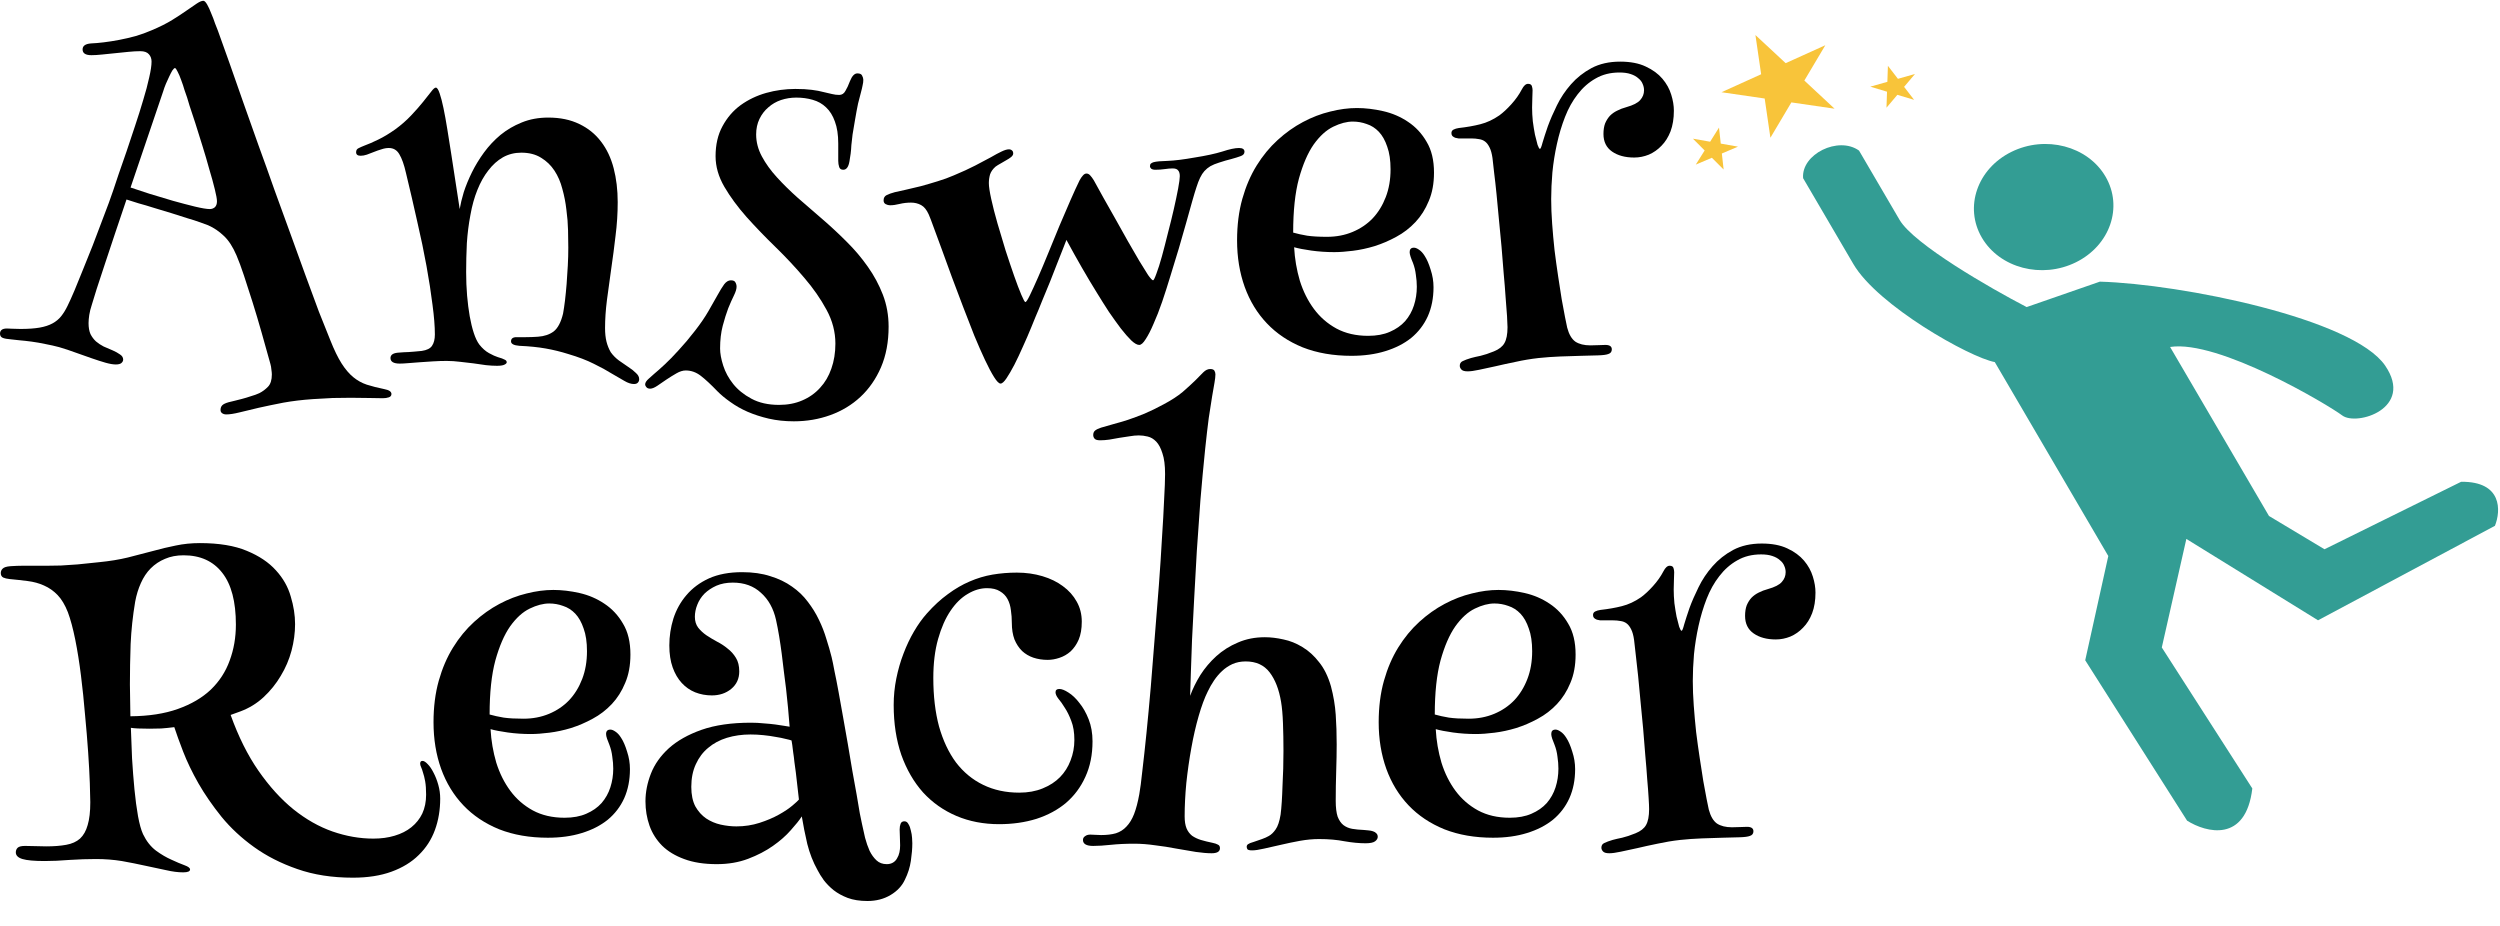 <svg width="135" height="50" viewBox="0 0 135 50" fill="none" xmlns="http://www.w3.org/2000/svg">
<path d="M10.981 0.043C11.041 0.043 11.11 0.111 11.188 0.247C11.265 0.382 11.338 0.542 11.407 0.726C11.484 0.902 11.553 1.082 11.613 1.266C11.681 1.442 11.733 1.573 11.768 1.661C11.957 2.181 12.167 2.768 12.399 3.424C12.631 4.079 12.876 4.779 13.134 5.522C13.4 6.265 13.675 7.041 13.959 7.848C14.251 8.647 14.539 9.45 14.822 10.258C15.114 11.057 15.402 11.848 15.686 12.632C15.969 13.415 16.24 14.162 16.498 14.874C16.755 15.577 16.996 16.229 17.219 16.828C17.451 17.419 17.658 17.935 17.838 18.375C18.044 18.894 18.246 19.31 18.444 19.622C18.642 19.933 18.852 20.181 19.075 20.365C19.299 20.549 19.544 20.685 19.81 20.773C20.085 20.86 20.399 20.94 20.751 21.012C21.009 21.06 21.138 21.148 21.138 21.276C21.138 21.364 21.09 21.424 20.996 21.456C20.901 21.488 20.794 21.504 20.674 21.504C20.485 21.504 20.244 21.5 19.952 21.492C19.66 21.484 19.325 21.48 18.947 21.48C18.646 21.48 18.319 21.484 17.967 21.492C17.623 21.508 17.267 21.528 16.897 21.552C16.322 21.592 15.789 21.656 15.299 21.744C14.809 21.84 14.367 21.931 13.971 22.02C13.576 22.115 13.228 22.199 12.927 22.271C12.635 22.343 12.399 22.379 12.219 22.379C12.124 22.379 12.047 22.355 11.987 22.307C11.935 22.267 11.909 22.211 11.909 22.139C11.909 22.035 11.939 21.951 11.999 21.888C12.06 21.824 12.176 21.768 12.347 21.72C12.416 21.704 12.515 21.68 12.644 21.648C12.773 21.616 12.915 21.58 13.069 21.54C13.224 21.5 13.383 21.452 13.546 21.396C13.718 21.348 13.873 21.292 14.01 21.228C14.182 21.14 14.337 21.024 14.474 20.881C14.612 20.737 14.68 20.517 14.68 20.221C14.68 20.157 14.672 20.069 14.655 19.957C14.646 19.845 14.629 19.745 14.603 19.657C14.448 19.098 14.289 18.53 14.126 17.955C13.963 17.38 13.8 16.832 13.636 16.312C13.473 15.793 13.318 15.313 13.172 14.874C13.026 14.434 12.893 14.074 12.773 13.795C12.575 13.331 12.347 12.979 12.09 12.74C11.832 12.492 11.548 12.3 11.239 12.164C11.153 12.132 11.011 12.08 10.814 12.008C10.616 11.936 10.38 11.86 10.105 11.78C9.838 11.693 9.551 11.601 9.241 11.505C8.932 11.409 8.627 11.317 8.326 11.229C8.025 11.133 7.742 11.049 7.475 10.977C7.218 10.897 7.003 10.829 6.831 10.773C6.625 11.389 6.419 12 6.212 12.608C6.015 13.207 5.83 13.763 5.658 14.274C5.495 14.778 5.349 15.221 5.22 15.605C5.1 15.989 5.014 16.268 4.962 16.444C4.893 16.652 4.846 16.84 4.82 17.008C4.795 17.176 4.782 17.324 4.782 17.451C4.782 17.683 4.816 17.879 4.885 18.039C4.962 18.191 5.061 18.323 5.181 18.435C5.302 18.538 5.439 18.63 5.594 18.71C5.757 18.782 5.925 18.854 6.096 18.926C6.242 18.99 6.371 19.062 6.483 19.142C6.595 19.214 6.651 19.306 6.651 19.418C6.651 19.49 6.616 19.554 6.548 19.61C6.487 19.657 6.389 19.681 6.251 19.681C6.105 19.681 5.92 19.649 5.697 19.586C5.473 19.522 5.224 19.442 4.949 19.346C4.683 19.25 4.399 19.15 4.099 19.046C3.798 18.934 3.497 18.834 3.196 18.746C2.956 18.682 2.707 18.626 2.449 18.578C2.191 18.523 1.942 18.479 1.701 18.447C1.461 18.415 1.242 18.391 1.044 18.375C0.855 18.351 0.709 18.335 0.606 18.327C0.391 18.311 0.236 18.283 0.142 18.243C0.047 18.203 0 18.127 0 18.015C0 17.935 0.026 17.871 0.077 17.823C0.137 17.767 0.236 17.739 0.374 17.739C0.425 17.739 0.516 17.743 0.644 17.751C0.782 17.759 0.937 17.763 1.108 17.763C1.521 17.763 1.865 17.739 2.14 17.691C2.414 17.643 2.647 17.567 2.836 17.463C3.025 17.36 3.179 17.232 3.3 17.08C3.428 16.92 3.544 16.732 3.648 16.516C3.751 16.308 3.875 16.033 4.021 15.689C4.167 15.337 4.322 14.958 4.485 14.55C4.657 14.134 4.829 13.707 5.001 13.267C5.173 12.819 5.332 12.4 5.478 12.008C5.632 11.609 5.766 11.257 5.877 10.953C5.989 10.641 6.071 10.41 6.122 10.258C6.191 10.05 6.285 9.766 6.406 9.407C6.535 9.039 6.676 8.631 6.831 8.184C6.986 7.736 7.14 7.272 7.295 6.793C7.458 6.305 7.604 5.842 7.733 5.402C7.871 4.954 7.978 4.551 8.055 4.191C8.141 3.823 8.184 3.536 8.184 3.328C8.184 3.168 8.137 3.036 8.043 2.932C7.948 2.82 7.793 2.764 7.579 2.764C7.39 2.764 7.175 2.776 6.934 2.8C6.702 2.824 6.466 2.848 6.225 2.872C5.985 2.896 5.748 2.92 5.516 2.944C5.293 2.968 5.1 2.98 4.936 2.98C4.618 2.98 4.46 2.876 4.46 2.668C4.46 2.477 4.61 2.369 4.911 2.345C5.117 2.337 5.349 2.317 5.607 2.285C5.873 2.253 6.152 2.209 6.444 2.153C6.737 2.097 7.029 2.029 7.321 1.949C7.622 1.861 7.909 1.757 8.184 1.637C8.623 1.453 8.996 1.266 9.306 1.074C9.615 0.882 9.877 0.71 10.092 0.558C10.315 0.406 10.496 0.283 10.633 0.187C10.779 0.091 10.895 0.043 10.981 0.043ZM7.05 10.126C7.317 10.214 7.656 10.326 8.068 10.462C8.489 10.589 8.915 10.717 9.344 10.845C9.774 10.965 10.169 11.069 10.53 11.157C10.9 11.245 11.166 11.289 11.329 11.289C11.432 11.289 11.523 11.257 11.6 11.193C11.677 11.121 11.716 11.013 11.716 10.869C11.716 10.749 11.677 10.534 11.6 10.222C11.523 9.902 11.424 9.542 11.303 9.143C11.192 8.735 11.067 8.311 10.93 7.872C10.792 7.424 10.663 7.013 10.543 6.637C10.423 6.261 10.32 5.95 10.234 5.702C10.156 5.446 10.113 5.302 10.105 5.27C10.07 5.174 10.023 5.038 9.963 4.862C9.911 4.679 9.851 4.499 9.783 4.323C9.722 4.147 9.658 3.995 9.589 3.867C9.529 3.739 9.482 3.676 9.447 3.676C9.413 3.676 9.366 3.72 9.306 3.807C9.254 3.895 9.198 4.003 9.138 4.131C9.078 4.251 9.018 4.383 8.958 4.527C8.898 4.671 8.85 4.803 8.816 4.922L7.05 10.126Z" fill="black"/>
<path d="M23.535 4.731C23.604 4.731 23.672 4.835 23.741 5.042C23.81 5.242 23.879 5.506 23.947 5.834C24.016 6.161 24.085 6.541 24.154 6.973C24.222 7.396 24.291 7.828 24.36 8.268L24.824 11.289C24.867 11.025 24.94 10.721 25.043 10.378C25.155 10.034 25.301 9.678 25.481 9.311C25.662 8.943 25.881 8.583 26.138 8.232C26.396 7.88 26.693 7.564 27.028 7.284C27.372 7.005 27.754 6.781 28.175 6.613C28.605 6.437 29.081 6.349 29.605 6.349C30.25 6.349 30.808 6.465 31.281 6.697C31.754 6.921 32.145 7.236 32.454 7.644C32.763 8.044 32.991 8.523 33.137 9.083C33.283 9.642 33.356 10.254 33.356 10.917C33.356 11.517 33.318 12.12 33.24 12.728C33.171 13.327 33.094 13.919 33.008 14.502C32.931 15.085 32.853 15.649 32.776 16.193C32.707 16.736 32.673 17.244 32.673 17.715C32.673 17.995 32.699 18.239 32.75 18.447C32.802 18.654 32.879 18.846 32.982 19.022C33.103 19.19 33.249 19.338 33.421 19.466C33.601 19.586 33.769 19.701 33.923 19.813C34.087 19.917 34.224 20.025 34.336 20.137C34.456 20.241 34.516 20.353 34.516 20.473C34.516 20.545 34.495 20.605 34.452 20.653C34.409 20.709 34.336 20.737 34.233 20.737C34.078 20.737 33.906 20.681 33.717 20.569C33.537 20.465 33.309 20.333 33.034 20.173C32.768 20.005 32.445 19.829 32.067 19.645C31.689 19.454 31.23 19.278 30.688 19.118C30.284 18.99 29.876 18.89 29.464 18.818C29.06 18.746 28.587 18.698 28.046 18.674C27.745 18.65 27.595 18.57 27.595 18.435C27.595 18.283 27.694 18.207 27.891 18.207C28.012 18.207 28.179 18.207 28.394 18.207C28.609 18.207 28.828 18.199 29.051 18.183C29.395 18.159 29.679 18.063 29.902 17.895C30.125 17.719 30.293 17.399 30.405 16.936C30.439 16.752 30.473 16.52 30.508 16.241C30.542 15.953 30.572 15.649 30.598 15.329C30.624 15.002 30.645 14.67 30.662 14.334C30.68 13.998 30.688 13.679 30.688 13.375C30.688 13.103 30.684 12.792 30.675 12.44C30.667 12.08 30.637 11.709 30.585 11.325C30.542 10.941 30.469 10.566 30.366 10.198C30.271 9.83 30.13 9.502 29.941 9.215C29.752 8.927 29.511 8.695 29.219 8.519C28.927 8.335 28.57 8.244 28.149 8.244C27.788 8.244 27.457 8.327 27.157 8.495C26.864 8.663 26.602 8.899 26.37 9.203C26.138 9.498 25.941 9.85 25.778 10.258C25.614 10.665 25.49 11.113 25.404 11.601C25.309 12.096 25.245 12.608 25.21 13.135C25.185 13.655 25.172 14.174 25.172 14.694C25.172 15.133 25.189 15.557 25.223 15.965C25.258 16.364 25.305 16.736 25.365 17.08C25.425 17.416 25.498 17.715 25.584 17.979C25.67 18.243 25.769 18.451 25.881 18.602C26.044 18.81 26.22 18.966 26.409 19.07C26.598 19.174 26.757 19.246 26.886 19.286C27.058 19.334 27.178 19.378 27.247 19.418C27.324 19.45 27.363 19.498 27.363 19.562C27.363 19.61 27.32 19.654 27.234 19.694C27.157 19.733 27.023 19.753 26.834 19.753C26.654 19.753 26.456 19.741 26.242 19.718C26.027 19.686 25.803 19.654 25.571 19.622C25.339 19.59 25.099 19.562 24.85 19.538C24.6 19.506 24.355 19.49 24.115 19.49C23.874 19.49 23.629 19.498 23.38 19.514C23.131 19.53 22.89 19.546 22.659 19.562C22.435 19.578 22.229 19.594 22.04 19.61C21.851 19.626 21.7 19.634 21.589 19.634C21.254 19.634 21.086 19.534 21.086 19.334C21.086 19.262 21.112 19.202 21.163 19.154C21.224 19.098 21.327 19.062 21.473 19.046C21.593 19.038 21.7 19.03 21.795 19.022C21.889 19.014 21.984 19.01 22.078 19.01C22.182 19.002 22.285 18.994 22.388 18.986C22.5 18.978 22.628 18.966 22.774 18.95C23.049 18.91 23.234 18.818 23.329 18.674C23.432 18.523 23.483 18.319 23.483 18.063C23.483 17.623 23.44 17.088 23.355 16.456C23.277 15.825 23.17 15.13 23.032 14.37C22.895 13.611 22.727 12.807 22.53 11.96C22.34 11.105 22.139 10.234 21.924 9.347C21.821 8.891 21.7 8.551 21.563 8.327C21.434 8.104 21.245 7.992 20.996 7.992C20.867 7.992 20.734 8.016 20.596 8.064C20.459 8.104 20.321 8.152 20.184 8.208C20.055 8.256 19.93 8.303 19.81 8.351C19.69 8.391 19.578 8.411 19.475 8.411C19.312 8.411 19.23 8.347 19.23 8.22C19.23 8.116 19.273 8.044 19.359 8.004C19.453 7.956 19.552 7.912 19.655 7.872C19.896 7.784 20.154 7.672 20.429 7.536C20.712 7.4 21.017 7.216 21.344 6.985C21.662 6.753 21.945 6.505 22.195 6.241C22.444 5.978 22.659 5.734 22.839 5.51C23.019 5.286 23.165 5.102 23.277 4.958C23.389 4.807 23.475 4.731 23.535 4.731Z" fill="black"/>
<path d="M42.945 4.803C43.298 4.803 43.594 4.819 43.835 4.851C44.084 4.882 44.294 4.922 44.466 4.97C44.647 5.01 44.801 5.046 44.93 5.078C45.059 5.11 45.188 5.126 45.317 5.126C45.463 5.126 45.575 5.054 45.652 4.91C45.738 4.767 45.82 4.591 45.897 4.383C46.009 4.103 46.142 3.963 46.297 3.963C46.434 3.963 46.52 4.003 46.554 4.083C46.597 4.163 46.619 4.239 46.619 4.311C46.619 4.407 46.606 4.507 46.58 4.611C46.563 4.707 46.533 4.835 46.49 4.994C46.447 5.154 46.395 5.354 46.335 5.594C46.284 5.834 46.228 6.133 46.168 6.493C46.116 6.789 46.073 7.045 46.039 7.26C46.013 7.476 45.992 7.668 45.974 7.836C45.966 8.004 45.953 8.156 45.936 8.291C45.918 8.427 45.897 8.567 45.871 8.711C45.82 9.015 45.708 9.167 45.536 9.167C45.424 9.167 45.351 9.119 45.317 9.023C45.283 8.919 45.265 8.807 45.265 8.687V7.752C45.265 7.28 45.205 6.885 45.085 6.565C44.973 6.245 44.814 5.99 44.608 5.798C44.41 5.606 44.17 5.47 43.886 5.39C43.611 5.31 43.315 5.27 42.997 5.27C42.713 5.27 42.438 5.314 42.172 5.402C41.914 5.49 41.687 5.622 41.489 5.798C41.291 5.966 41.132 6.173 41.012 6.421C40.892 6.669 40.832 6.949 40.832 7.26C40.832 7.668 40.935 8.064 41.141 8.447C41.347 8.831 41.618 9.207 41.953 9.574C42.288 9.942 42.666 10.314 43.087 10.689C43.517 11.057 43.955 11.437 44.402 11.828C44.857 12.22 45.295 12.628 45.717 13.051C46.146 13.475 46.529 13.927 46.864 14.406C47.199 14.878 47.469 15.381 47.676 15.917C47.882 16.452 47.985 17.028 47.985 17.643C47.985 18.467 47.847 19.198 47.572 19.837C47.297 20.469 46.928 21 46.464 21.432C46 21.864 45.459 22.191 44.84 22.415C44.221 22.639 43.564 22.751 42.868 22.751C42.387 22.751 41.936 22.703 41.515 22.607C41.102 22.511 40.72 22.387 40.368 22.235C40.024 22.083 39.715 21.908 39.44 21.708C39.165 21.516 38.933 21.324 38.744 21.132C38.391 20.765 38.091 20.485 37.841 20.293C37.592 20.101 37.322 20.005 37.029 20.005C36.875 20.005 36.707 20.057 36.527 20.161C36.346 20.265 36.166 20.377 35.986 20.497C35.814 20.617 35.65 20.729 35.496 20.832C35.341 20.936 35.212 20.988 35.109 20.988C35.014 20.988 34.946 20.96 34.903 20.904C34.86 20.857 34.838 20.808 34.838 20.761C34.838 20.665 34.903 20.561 35.032 20.449C35.083 20.401 35.182 20.313 35.328 20.185C35.483 20.057 35.672 19.889 35.895 19.681C36.119 19.474 36.368 19.218 36.643 18.914C36.926 18.61 37.223 18.259 37.532 17.859C37.824 17.483 38.065 17.132 38.254 16.804C38.443 16.468 38.606 16.181 38.744 15.941C38.881 15.693 39.001 15.497 39.105 15.353C39.216 15.209 39.337 15.137 39.465 15.137C39.594 15.137 39.676 15.174 39.71 15.245C39.753 15.317 39.775 15.397 39.775 15.485C39.775 15.605 39.727 15.761 39.633 15.953C39.538 16.145 39.435 16.376 39.324 16.648C39.221 16.92 39.122 17.236 39.027 17.595C38.933 17.955 38.885 18.363 38.885 18.818C38.885 19.082 38.941 19.39 39.053 19.741C39.165 20.093 39.345 20.425 39.594 20.737C39.843 21.048 40.17 21.312 40.574 21.528C40.986 21.752 41.485 21.864 42.069 21.864C42.533 21.864 42.95 21.784 43.319 21.624C43.697 21.464 44.02 21.236 44.286 20.94C44.552 20.653 44.754 20.309 44.892 19.909C45.038 19.502 45.111 19.05 45.111 18.555C45.111 17.923 44.952 17.316 44.634 16.732C44.316 16.141 43.916 15.565 43.435 15.006C42.954 14.438 42.434 13.883 41.876 13.339C41.317 12.796 40.797 12.256 40.316 11.72C39.835 11.177 39.435 10.633 39.117 10.09C38.8 9.546 38.641 8.995 38.641 8.435C38.641 7.812 38.765 7.272 39.014 6.817C39.264 6.353 39.59 5.974 39.994 5.678C40.406 5.382 40.866 5.162 41.373 5.018C41.889 4.874 42.413 4.803 42.945 4.803Z" fill="black"/>
<path d="M54.713 8.291C54.713 8.355 54.674 8.419 54.597 8.483C54.528 8.539 54.442 8.595 54.339 8.651C54.245 8.707 54.142 8.767 54.03 8.831C53.927 8.887 53.836 8.943 53.759 8.999C53.613 9.127 53.514 9.267 53.463 9.419C53.42 9.57 53.398 9.726 53.398 9.886C53.398 10.07 53.441 10.358 53.527 10.749C53.613 11.141 53.725 11.577 53.862 12.056C54 12.528 54.146 13.015 54.3 13.519C54.464 14.023 54.618 14.482 54.764 14.898C54.91 15.313 55.039 15.653 55.151 15.917C55.263 16.181 55.336 16.312 55.37 16.312C55.413 16.312 55.495 16.189 55.615 15.941C55.735 15.693 55.881 15.373 56.053 14.982C56.225 14.59 56.41 14.15 56.608 13.663C56.814 13.167 57.016 12.676 57.213 12.188C57.419 11.7 57.617 11.241 57.806 10.809C57.995 10.378 58.158 10.022 58.296 9.742C58.356 9.63 58.416 9.542 58.476 9.478C58.536 9.407 58.601 9.371 58.67 9.371C58.747 9.371 58.816 9.407 58.876 9.478C58.936 9.542 59.001 9.63 59.069 9.742C59.215 9.998 59.387 10.31 59.585 10.677C59.791 11.037 60.006 11.417 60.229 11.816C60.453 12.216 60.676 12.616 60.9 13.015C61.123 13.407 61.329 13.763 61.518 14.082C61.707 14.394 61.866 14.65 61.995 14.85C62.133 15.042 62.223 15.137 62.266 15.137C62.3 15.137 62.36 15.018 62.446 14.778C62.541 14.53 62.639 14.218 62.743 13.843C62.846 13.467 62.953 13.051 63.065 12.596C63.185 12.14 63.292 11.704 63.387 11.289C63.481 10.873 63.559 10.506 63.619 10.186C63.679 9.858 63.709 9.634 63.709 9.514C63.709 9.371 63.679 9.267 63.619 9.203C63.568 9.131 63.469 9.095 63.323 9.095C63.202 9.095 63.06 9.107 62.897 9.131C62.734 9.155 62.566 9.167 62.395 9.167C62.291 9.167 62.214 9.147 62.163 9.107C62.12 9.067 62.098 9.023 62.098 8.975C62.098 8.911 62.115 8.863 62.15 8.831C62.193 8.799 62.24 8.775 62.291 8.759C62.438 8.719 62.695 8.695 63.065 8.687C63.443 8.671 63.924 8.611 64.508 8.507C65.118 8.411 65.617 8.303 66.003 8.184C66.39 8.056 66.691 7.992 66.906 7.992C67.103 7.992 67.202 8.06 67.202 8.196C67.202 8.307 67.129 8.387 66.983 8.435C66.854 8.483 66.686 8.535 66.48 8.591C66.283 8.639 66.064 8.703 65.823 8.783C65.642 8.839 65.488 8.903 65.359 8.975C65.239 9.047 65.131 9.135 65.037 9.239C64.951 9.335 64.874 9.454 64.805 9.598C64.736 9.742 64.672 9.91 64.611 10.102C64.551 10.278 64.474 10.534 64.379 10.869C64.285 11.205 64.177 11.589 64.057 12.02C63.937 12.452 63.804 12.915 63.658 13.411C63.512 13.899 63.361 14.39 63.207 14.886C63.06 15.373 62.91 15.845 62.755 16.3C62.601 16.748 62.446 17.144 62.291 17.487C62.145 17.831 62.004 18.107 61.866 18.315C61.737 18.523 61.621 18.626 61.518 18.626C61.406 18.626 61.265 18.547 61.093 18.387C60.921 18.219 60.732 18.003 60.526 17.739C60.328 17.475 60.113 17.176 59.881 16.84C59.658 16.496 59.439 16.149 59.224 15.797C58.708 14.966 58.163 14.018 57.587 12.955C57.57 13.011 57.514 13.155 57.419 13.387C57.334 13.611 57.226 13.883 57.097 14.202C56.977 14.514 56.844 14.854 56.698 15.221C56.552 15.581 56.41 15.925 56.272 16.253C56.144 16.58 56.023 16.872 55.911 17.128C55.808 17.384 55.735 17.563 55.692 17.667C55.555 18.003 55.405 18.351 55.241 18.71C55.087 19.062 54.932 19.39 54.777 19.694C54.623 19.989 54.481 20.233 54.352 20.425C54.223 20.617 54.116 20.713 54.03 20.713C53.944 20.713 53.828 20.597 53.682 20.365C53.536 20.133 53.372 19.825 53.192 19.442C53.011 19.058 52.818 18.618 52.612 18.123C52.414 17.619 52.212 17.1 52.006 16.564C51.8 16.021 51.598 15.485 51.4 14.958C51.203 14.422 51.022 13.927 50.859 13.471C50.696 13.015 50.55 12.62 50.421 12.284C50.301 11.948 50.21 11.713 50.15 11.577C50.038 11.329 49.901 11.161 49.738 11.073C49.575 10.985 49.394 10.941 49.197 10.941C48.982 10.941 48.775 10.965 48.578 11.013C48.389 11.061 48.217 11.085 48.062 11.085C47.985 11.085 47.908 11.065 47.83 11.025C47.753 10.985 47.714 10.917 47.714 10.821C47.714 10.685 47.77 10.589 47.882 10.534C47.993 10.478 48.14 10.426 48.32 10.378C48.475 10.346 48.672 10.302 48.913 10.246C49.162 10.19 49.433 10.126 49.725 10.054C50.017 9.974 50.318 9.886 50.627 9.79C50.945 9.694 51.242 9.586 51.516 9.466C51.955 9.283 52.337 9.107 52.663 8.939C52.99 8.771 53.269 8.623 53.501 8.495C53.733 8.359 53.927 8.256 54.081 8.184C54.245 8.104 54.378 8.064 54.481 8.064C54.55 8.064 54.605 8.084 54.648 8.124C54.691 8.156 54.713 8.212 54.713 8.291Z" fill="black"/>
<path d="M76.933 13.819C77.053 14.002 77.161 14.25 77.255 14.562C77.358 14.874 77.41 15.189 77.41 15.509C77.41 16.093 77.307 16.616 77.101 17.08C76.894 17.535 76.598 17.923 76.211 18.243C75.825 18.555 75.356 18.794 74.806 18.962C74.265 19.13 73.655 19.214 72.976 19.214C71.997 19.214 71.12 19.062 70.347 18.758C69.582 18.447 68.938 18.015 68.414 17.463C67.889 16.912 67.49 16.256 67.215 15.497C66.94 14.73 66.802 13.891 66.802 12.979C66.802 12.156 66.897 11.409 67.086 10.737C67.275 10.066 67.533 9.466 67.859 8.939C68.186 8.411 68.564 7.952 68.994 7.56C69.423 7.168 69.879 6.845 70.36 6.589C70.841 6.333 71.331 6.145 71.829 6.025C72.328 5.898 72.809 5.834 73.273 5.834C73.728 5.834 74.201 5.89 74.691 6.002C75.18 6.113 75.627 6.305 76.031 6.577C76.443 6.849 76.778 7.208 77.036 7.656C77.303 8.096 77.436 8.651 77.436 9.323C77.436 9.906 77.341 10.418 77.152 10.857C76.972 11.297 76.731 11.677 76.43 11.996C76.13 12.316 75.786 12.58 75.399 12.788C75.021 12.995 74.63 13.163 74.227 13.291C73.831 13.411 73.44 13.495 73.054 13.543C72.675 13.591 72.34 13.615 72.048 13.615C71.627 13.615 71.215 13.587 70.811 13.531C70.416 13.475 70.106 13.415 69.883 13.351C69.917 13.975 70.02 14.578 70.192 15.162C70.373 15.737 70.626 16.244 70.953 16.684C71.279 17.124 71.683 17.475 72.164 17.739C72.654 18.003 73.225 18.135 73.879 18.135C74.334 18.135 74.725 18.063 75.051 17.919C75.386 17.775 75.661 17.583 75.876 17.344C76.091 17.096 76.25 16.812 76.353 16.492C76.456 16.173 76.508 15.837 76.508 15.485C76.508 15.277 76.491 15.062 76.456 14.838C76.43 14.614 76.379 14.402 76.302 14.202C76.25 14.082 76.207 13.97 76.173 13.867C76.138 13.763 76.121 13.679 76.121 13.615C76.121 13.455 76.198 13.375 76.353 13.375C76.43 13.375 76.521 13.411 76.624 13.483C76.736 13.555 76.839 13.667 76.933 13.819ZM69.831 12.56C70.055 12.624 70.308 12.68 70.592 12.728C70.875 12.768 71.232 12.788 71.662 12.788C72.16 12.788 72.62 12.7 73.041 12.524C73.462 12.348 73.823 12.104 74.123 11.792C74.424 11.473 74.66 11.089 74.832 10.641C75.004 10.194 75.09 9.694 75.09 9.143C75.09 8.655 75.03 8.248 74.91 7.92C74.798 7.584 74.647 7.316 74.459 7.117C74.269 6.917 74.05 6.777 73.801 6.697C73.561 6.609 73.311 6.565 73.054 6.565C72.727 6.565 72.375 6.657 71.997 6.841C71.619 7.025 71.266 7.344 70.94 7.8C70.622 8.256 70.356 8.871 70.141 9.646C69.934 10.414 69.831 11.385 69.831 12.56Z" fill="black"/>
<path d="M82.759 4.874C82.759 4.97 82.754 5.106 82.746 5.282C82.737 5.45 82.733 5.626 82.733 5.81C82.733 6.041 82.746 6.289 82.772 6.553C82.806 6.809 82.845 7.049 82.888 7.272C82.939 7.488 82.987 7.672 83.029 7.824C83.081 7.968 83.124 8.04 83.158 8.04C83.193 8.04 83.24 7.924 83.3 7.692C83.369 7.46 83.463 7.168 83.584 6.817C83.713 6.465 83.876 6.089 84.073 5.69C84.271 5.282 84.525 4.902 84.834 4.551C85.143 4.199 85.513 3.907 85.942 3.676C86.381 3.444 86.896 3.328 87.489 3.328C88.039 3.328 88.499 3.416 88.868 3.592C89.246 3.767 89.547 3.987 89.77 4.251C89.994 4.515 90.153 4.803 90.247 5.114C90.342 5.418 90.389 5.706 90.389 5.978C90.389 6.401 90.329 6.773 90.209 7.093C90.088 7.404 89.925 7.664 89.719 7.872C89.521 8.08 89.293 8.24 89.036 8.351C88.778 8.455 88.516 8.507 88.249 8.507C87.76 8.507 87.36 8.399 87.051 8.184C86.742 7.968 86.587 7.652 86.587 7.236C86.587 7.013 86.617 6.821 86.677 6.661C86.746 6.501 86.832 6.365 86.935 6.253C87.046 6.141 87.175 6.049 87.322 5.978C87.476 5.898 87.644 5.834 87.824 5.786C88.194 5.682 88.443 5.554 88.572 5.402C88.709 5.25 88.778 5.074 88.778 4.874C88.778 4.755 88.752 4.639 88.701 4.527C88.658 4.415 88.58 4.315 88.469 4.227C88.365 4.131 88.228 4.055 88.056 3.999C87.893 3.943 87.691 3.915 87.45 3.915C86.961 3.915 86.531 4.023 86.162 4.239C85.792 4.447 85.47 4.731 85.195 5.09C84.92 5.442 84.692 5.85 84.512 6.313C84.331 6.777 84.185 7.264 84.073 7.776C83.962 8.28 83.88 8.791 83.829 9.311C83.786 9.822 83.764 10.302 83.764 10.749C83.764 11.157 83.781 11.601 83.816 12.08C83.85 12.552 83.893 13.027 83.945 13.507C84.005 13.986 84.069 14.454 84.138 14.91C84.207 15.365 84.271 15.781 84.331 16.157C84.4 16.532 84.46 16.856 84.512 17.128C84.563 17.399 84.602 17.587 84.628 17.691C84.722 18.051 84.868 18.303 85.066 18.447C85.272 18.582 85.543 18.65 85.878 18.65C86.024 18.65 86.174 18.646 86.329 18.638C86.492 18.63 86.613 18.626 86.69 18.626C86.922 18.626 87.038 18.706 87.038 18.866C87.038 18.994 86.974 19.078 86.845 19.118C86.742 19.158 86.557 19.182 86.29 19.19C86.033 19.198 85.728 19.206 85.375 19.214C85.032 19.222 84.658 19.234 84.254 19.25C83.85 19.266 83.459 19.294 83.081 19.334C82.66 19.382 82.252 19.45 81.857 19.538C81.461 19.618 81.096 19.698 80.761 19.777C80.426 19.849 80.129 19.913 79.872 19.969C79.614 20.025 79.408 20.053 79.253 20.053C79.09 20.053 78.978 20.021 78.918 19.957C78.858 19.893 78.828 19.825 78.828 19.753C78.828 19.634 78.879 19.55 78.982 19.502C79.094 19.446 79.245 19.39 79.433 19.334C79.58 19.294 79.751 19.254 79.949 19.214C80.155 19.166 80.396 19.086 80.671 18.974C80.946 18.862 81.135 18.714 81.238 18.53C81.35 18.339 81.406 18.051 81.406 17.667C81.406 17.547 81.397 17.348 81.38 17.068C81.362 16.78 81.337 16.44 81.302 16.049C81.277 15.657 81.242 15.229 81.199 14.766C81.165 14.294 81.126 13.815 81.083 13.327C81.04 12.832 80.993 12.34 80.942 11.852C80.899 11.365 80.856 10.909 80.813 10.486C80.77 10.054 80.727 9.67 80.684 9.335C80.649 8.999 80.619 8.731 80.594 8.531C80.559 8.291 80.508 8.104 80.439 7.968C80.37 7.824 80.288 7.716 80.194 7.644C80.099 7.572 79.988 7.528 79.859 7.512C79.739 7.488 79.605 7.476 79.459 7.476H78.931C78.888 7.476 78.832 7.476 78.763 7.476C78.703 7.468 78.643 7.456 78.583 7.44C78.523 7.416 78.471 7.384 78.428 7.344C78.394 7.304 78.377 7.252 78.377 7.188C78.377 7.101 78.415 7.037 78.493 6.997C78.57 6.957 78.665 6.929 78.776 6.913C79.206 6.865 79.593 6.797 79.936 6.709C80.288 6.621 80.632 6.461 80.967 6.229C81.174 6.077 81.388 5.878 81.612 5.63C81.844 5.374 82.033 5.106 82.179 4.827C82.282 4.627 82.394 4.527 82.514 4.527C82.626 4.527 82.694 4.567 82.72 4.647C82.746 4.727 82.759 4.803 82.759 4.874Z" fill="black"/>
<path d="M10.792 29.327C11.823 29.327 12.669 29.467 13.331 29.746C13.992 30.018 14.516 30.37 14.903 30.802C15.29 31.225 15.556 31.697 15.702 32.216C15.857 32.728 15.934 33.223 15.934 33.703C15.934 34.175 15.87 34.654 15.741 35.142C15.612 35.621 15.419 36.073 15.161 36.496C14.912 36.92 14.602 37.304 14.233 37.648C13.872 37.983 13.455 38.239 12.983 38.415L12.454 38.607C12.875 39.782 13.378 40.789 13.962 41.628C14.546 42.467 15.174 43.159 15.844 43.702C16.523 44.246 17.227 44.645 17.958 44.901C18.697 45.157 19.431 45.285 20.162 45.285C20.583 45.285 20.965 45.233 21.309 45.129C21.661 45.025 21.962 44.873 22.211 44.673C22.469 44.465 22.666 44.218 22.804 43.93C22.941 43.634 23.01 43.294 23.01 42.911C23.01 42.623 22.993 42.383 22.959 42.191C22.924 42 22.886 41.844 22.843 41.724C22.808 41.596 22.774 41.496 22.739 41.424C22.705 41.352 22.688 41.288 22.688 41.232C22.688 41.192 22.697 41.16 22.714 41.136C22.731 41.105 22.765 41.089 22.817 41.089C22.894 41.089 22.989 41.148 23.1 41.268C23.212 41.38 23.315 41.532 23.41 41.724C23.513 41.916 23.599 42.136 23.668 42.383C23.736 42.623 23.771 42.871 23.771 43.127C23.771 43.734 23.676 44.298 23.487 44.817C23.298 45.337 23.006 45.788 22.611 46.172C22.224 46.556 21.734 46.855 21.141 47.071C20.548 47.287 19.852 47.395 19.053 47.395C17.936 47.395 16.935 47.239 16.05 46.927C15.174 46.624 14.396 46.228 13.717 45.74C13.039 45.253 12.454 44.709 11.964 44.11C11.475 43.502 11.058 42.899 10.714 42.299C10.37 41.692 10.096 41.12 9.889 40.585C9.683 40.049 9.524 39.61 9.412 39.266C9.163 39.298 8.927 39.322 8.704 39.338C8.48 39.346 8.27 39.35 8.072 39.35C7.831 39.35 7.625 39.346 7.453 39.338C7.29 39.33 7.161 39.318 7.067 39.302C7.084 39.822 7.105 40.373 7.131 40.957C7.166 41.532 7.209 42.088 7.26 42.623C7.312 43.159 7.376 43.642 7.453 44.074C7.531 44.498 7.621 44.821 7.724 45.045C7.904 45.421 8.136 45.716 8.42 45.932C8.704 46.14 8.983 46.304 9.258 46.424C9.533 46.552 9.769 46.652 9.967 46.724C10.164 46.795 10.263 46.871 10.263 46.951C10.263 47.055 10.139 47.107 9.889 47.107C9.614 47.107 9.305 47.067 8.961 46.987C8.618 46.915 8.244 46.835 7.84 46.748C7.445 46.66 7.024 46.576 6.577 46.496C6.13 46.424 5.666 46.388 5.185 46.388C4.721 46.388 4.244 46.404 3.754 46.436C3.265 46.476 2.818 46.496 2.414 46.496C1.855 46.496 1.456 46.46 1.215 46.388C0.975 46.316 0.854 46.196 0.854 46.028C0.854 45.924 0.889 45.84 0.957 45.776C1.026 45.712 1.159 45.68 1.357 45.68C1.58 45.68 1.778 45.684 1.95 45.692C2.13 45.7 2.311 45.704 2.491 45.704C2.912 45.704 3.273 45.676 3.574 45.62C3.883 45.565 4.132 45.453 4.321 45.285C4.51 45.109 4.648 44.865 4.734 44.553C4.828 44.242 4.876 43.83 4.876 43.319C4.876 43.111 4.867 42.767 4.85 42.287C4.833 41.808 4.803 41.252 4.76 40.621C4.717 39.989 4.661 39.314 4.592 38.595C4.532 37.875 4.459 37.172 4.373 36.484C4.287 35.789 4.184 35.142 4.064 34.542C3.943 33.943 3.81 33.447 3.664 33.056C3.509 32.664 3.325 32.356 3.11 32.132C2.895 31.909 2.65 31.737 2.375 31.617C2.109 31.497 1.817 31.417 1.499 31.377C1.189 31.337 0.863 31.301 0.519 31.269C0.373 31.253 0.257 31.225 0.171 31.185C0.085 31.137 0.042 31.057 0.042 30.945C0.042 30.849 0.077 30.77 0.145 30.706C0.214 30.634 0.356 30.59 0.571 30.574C0.811 30.558 1.026 30.55 1.215 30.55C1.404 30.55 1.593 30.55 1.782 30.55C2.04 30.55 2.289 30.55 2.53 30.55C2.77 30.55 3.024 30.546 3.29 30.538C3.565 30.522 3.866 30.502 4.193 30.478C4.528 30.446 4.914 30.406 5.353 30.358C5.92 30.302 6.435 30.218 6.899 30.106C7.372 29.986 7.819 29.87 8.24 29.758C8.669 29.639 9.086 29.539 9.49 29.459C9.902 29.371 10.336 29.327 10.792 29.327ZM7.041 38.679C8.038 38.671 8.893 38.539 9.606 38.283C10.328 38.027 10.921 37.679 11.384 37.24C11.848 36.792 12.188 36.269 12.403 35.669C12.626 35.07 12.738 34.422 12.738 33.727C12.738 32.488 12.493 31.557 12.003 30.933C11.513 30.302 10.817 29.986 9.915 29.986C9.537 29.986 9.202 30.05 8.91 30.178C8.618 30.298 8.36 30.47 8.136 30.694C7.922 30.909 7.746 31.173 7.608 31.485C7.471 31.789 7.367 32.124 7.299 32.492C7.17 33.259 7.088 34.023 7.054 34.782C7.028 35.533 7.015 36.261 7.015 36.964L7.041 38.679Z" fill="black"/>
<path d="M33.54 39.842C33.661 40.025 33.768 40.273 33.862 40.585C33.966 40.897 34.017 41.212 34.017 41.532C34.017 42.116 33.914 42.639 33.708 43.103C33.502 43.558 33.205 43.946 32.819 44.266C32.432 44.577 31.964 44.817 31.414 44.985C30.872 45.153 30.262 45.237 29.583 45.237C28.604 45.237 27.727 45.085 26.954 44.781C26.189 44.469 25.545 44.038 25.021 43.486C24.497 42.935 24.097 42.279 23.822 41.52C23.547 40.753 23.41 39.913 23.41 39.002C23.41 38.179 23.504 37.432 23.693 36.76C23.882 36.089 24.14 35.489 24.467 34.962C24.793 34.434 25.171 33.975 25.601 33.583C26.03 33.191 26.486 32.868 26.967 32.612C27.448 32.356 27.938 32.168 28.436 32.048C28.935 31.921 29.416 31.857 29.88 31.857C30.335 31.857 30.808 31.913 31.298 32.024C31.787 32.136 32.234 32.328 32.638 32.6C33.05 32.872 33.386 33.231 33.643 33.679C33.91 34.119 34.043 34.674 34.043 35.346C34.043 35.929 33.948 36.441 33.759 36.88C33.579 37.32 33.338 37.699 33.038 38.019C32.737 38.339 32.393 38.603 32.007 38.81C31.628 39.018 31.238 39.186 30.834 39.314C30.438 39.434 30.047 39.518 29.661 39.566C29.283 39.614 28.948 39.638 28.655 39.638C28.234 39.638 27.822 39.61 27.418 39.554C27.023 39.498 26.713 39.438 26.49 39.374C26.524 39.997 26.628 40.601 26.799 41.184C26.98 41.76 27.233 42.267 27.56 42.707C27.886 43.147 28.29 43.498 28.771 43.762C29.261 44.026 29.833 44.158 30.486 44.158C30.941 44.158 31.332 44.086 31.659 43.942C31.994 43.798 32.269 43.606 32.483 43.367C32.698 43.119 32.857 42.835 32.96 42.515C33.063 42.196 33.115 41.86 33.115 41.508C33.115 41.3 33.098 41.084 33.063 40.861C33.038 40.637 32.986 40.425 32.909 40.225C32.857 40.105 32.814 39.993 32.78 39.889C32.745 39.786 32.728 39.702 32.728 39.638C32.728 39.478 32.806 39.398 32.96 39.398C33.038 39.398 33.128 39.434 33.231 39.506C33.343 39.578 33.446 39.69 33.54 39.842ZM26.439 38.583C26.662 38.647 26.915 38.703 27.199 38.751C27.483 38.791 27.839 38.81 28.269 38.81C28.767 38.81 29.227 38.722 29.648 38.547C30.069 38.371 30.43 38.127 30.73 37.815C31.031 37.496 31.268 37.112 31.439 36.664C31.611 36.217 31.697 35.717 31.697 35.166C31.697 34.678 31.637 34.27 31.517 33.943C31.405 33.607 31.255 33.339 31.066 33.139C30.877 32.94 30.657 32.8 30.408 32.72C30.168 32.632 29.919 32.588 29.661 32.588C29.334 32.588 28.982 32.68 28.604 32.864C28.226 33.047 27.873 33.367 27.547 33.823C27.229 34.278 26.963 34.894 26.748 35.669C26.542 36.437 26.439 37.408 26.439 38.583Z" fill="black"/>
<path d="M38.438 37.552C38.12 37.552 37.819 37.496 37.536 37.384C37.261 37.272 37.02 37.104 36.814 36.88C36.608 36.656 36.444 36.377 36.324 36.041C36.204 35.705 36.144 35.309 36.144 34.854C36.144 34.358 36.217 33.875 36.363 33.403C36.518 32.924 36.754 32.5 37.072 32.132C37.39 31.757 37.794 31.457 38.283 31.233C38.782 31.009 39.379 30.897 40.075 30.897C40.651 30.897 41.157 30.969 41.596 31.113C42.043 31.249 42.434 31.437 42.769 31.677C43.104 31.909 43.387 32.18 43.619 32.492C43.86 32.804 44.062 33.131 44.225 33.475C44.388 33.811 44.522 34.154 44.625 34.506C44.736 34.85 44.831 35.178 44.908 35.489C44.951 35.665 45.003 35.917 45.063 36.245C45.132 36.564 45.205 36.936 45.282 37.36C45.359 37.783 45.441 38.239 45.527 38.727C45.613 39.206 45.699 39.694 45.785 40.189C45.87 40.685 45.952 41.168 46.029 41.64C46.115 42.104 46.193 42.531 46.261 42.923C46.33 43.306 46.386 43.638 46.429 43.918C46.481 44.19 46.519 44.378 46.545 44.481C46.597 44.729 46.653 44.981 46.713 45.237C46.781 45.493 46.863 45.728 46.958 45.944C47.061 46.152 47.185 46.324 47.331 46.46C47.477 46.596 47.662 46.664 47.886 46.664C48.014 46.664 48.126 46.636 48.221 46.58C48.315 46.524 48.388 46.448 48.44 46.352C48.5 46.256 48.543 46.148 48.569 46.028C48.594 45.908 48.607 45.784 48.607 45.657C48.607 45.505 48.603 45.353 48.594 45.201C48.586 45.041 48.581 44.905 48.581 44.793C48.581 44.673 48.599 44.569 48.633 44.481C48.667 44.394 48.736 44.35 48.839 44.35C48.934 44.35 49.007 44.402 49.058 44.505C49.118 44.601 49.161 44.717 49.187 44.853C49.222 44.981 49.243 45.113 49.252 45.249C49.26 45.377 49.265 45.473 49.265 45.537C49.265 45.816 49.239 46.132 49.187 46.484C49.136 46.835 49.028 47.175 48.865 47.503C48.71 47.839 48.453 48.114 48.092 48.33C47.731 48.546 47.314 48.654 46.842 48.654C46.429 48.654 46.072 48.598 45.772 48.486C45.48 48.374 45.226 48.234 45.011 48.066C44.805 47.898 44.629 47.719 44.483 47.527C44.345 47.335 44.234 47.155 44.148 46.987C43.907 46.556 43.722 46.084 43.593 45.572C43.473 45.053 43.374 44.557 43.297 44.086C43.168 44.286 42.971 44.533 42.704 44.829C42.446 45.125 42.124 45.409 41.737 45.68C41.351 45.952 40.904 46.184 40.397 46.376C39.89 46.568 39.327 46.664 38.709 46.664C38.021 46.664 37.433 46.572 36.943 46.388C36.462 46.212 36.066 45.972 35.757 45.669C35.448 45.357 35.22 44.997 35.074 44.589C34.928 44.174 34.855 43.734 34.855 43.271C34.855 42.775 34.954 42.275 35.151 41.772C35.349 41.268 35.671 40.813 36.118 40.405C36.573 39.997 37.162 39.666 37.884 39.41C38.614 39.154 39.504 39.026 40.552 39.026C40.792 39.026 41.024 39.038 41.248 39.062C41.48 39.078 41.686 39.098 41.866 39.122C42.056 39.146 42.214 39.17 42.343 39.194C42.481 39.218 42.58 39.234 42.64 39.242C42.588 38.555 42.524 37.867 42.446 37.18C42.412 36.892 42.373 36.588 42.33 36.269C42.296 35.949 42.257 35.629 42.214 35.309C42.172 34.982 42.124 34.662 42.073 34.35C42.021 34.039 41.965 33.747 41.905 33.475C41.768 32.86 41.497 32.372 41.093 32.012C40.698 31.645 40.191 31.461 39.572 31.461C39.237 31.461 38.941 31.517 38.683 31.629C38.434 31.741 38.219 31.884 38.038 32.06C37.867 32.236 37.738 32.436 37.652 32.66C37.566 32.876 37.523 33.092 37.523 33.307C37.523 33.539 37.583 33.735 37.703 33.895C37.824 34.047 37.97 34.182 38.142 34.302C38.322 34.422 38.515 34.538 38.722 34.65C38.928 34.754 39.117 34.878 39.289 35.022C39.469 35.158 39.62 35.325 39.74 35.525C39.86 35.717 39.92 35.961 39.92 36.257C39.92 36.648 39.774 36.964 39.482 37.204C39.198 37.436 38.85 37.552 38.438 37.552ZM42.743 39.985C42.683 39.962 42.575 39.934 42.421 39.901C42.275 39.861 42.098 39.826 41.892 39.794C41.686 39.754 41.463 39.722 41.222 39.698C40.99 39.674 40.758 39.662 40.526 39.662C40.071 39.662 39.645 39.722 39.25 39.842C38.863 39.962 38.528 40.141 38.245 40.381C37.961 40.613 37.738 40.909 37.575 41.268C37.411 41.62 37.33 42.028 37.33 42.491C37.33 42.915 37.403 43.267 37.549 43.546C37.703 43.818 37.897 44.034 38.129 44.194C38.369 44.354 38.631 44.465 38.915 44.529C39.207 44.593 39.491 44.625 39.766 44.625C40.204 44.625 40.62 44.561 41.016 44.434C41.411 44.306 41.759 44.158 42.06 43.99C42.361 43.822 42.605 43.658 42.794 43.498C42.983 43.339 43.099 43.231 43.142 43.175C43.082 42.639 43.026 42.151 42.975 41.712C42.949 41.52 42.923 41.332 42.898 41.148C42.88 40.965 42.859 40.793 42.833 40.633C42.816 40.473 42.799 40.337 42.782 40.225C42.764 40.113 42.752 40.033 42.743 39.985Z" fill="black"/>
<path d="M56.572 35.633C56.298 35.633 56.04 35.593 55.799 35.513C55.567 35.433 55.365 35.313 55.193 35.154C55.022 34.986 54.884 34.778 54.781 34.53C54.687 34.274 54.639 33.979 54.639 33.643C54.639 33.403 54.622 33.171 54.588 32.948C54.562 32.724 54.502 32.524 54.407 32.348C54.313 32.172 54.175 32.032 53.995 31.928C53.823 31.817 53.591 31.761 53.299 31.761C52.947 31.761 52.599 31.865 52.255 32.072C51.911 32.272 51.602 32.576 51.327 32.984C51.052 33.391 50.828 33.899 50.657 34.506C50.485 35.114 50.399 35.817 50.399 36.616C50.399 37.592 50.502 38.463 50.708 39.23C50.923 39.989 51.228 40.637 51.623 41.172C52.027 41.7 52.517 42.104 53.093 42.383C53.668 42.663 54.317 42.803 55.039 42.803C55.511 42.803 55.932 42.727 56.302 42.575C56.68 42.423 56.993 42.219 57.243 41.964C57.492 41.708 57.681 41.408 57.81 41.065C57.947 40.713 58.016 40.345 58.016 39.962C58.016 39.554 57.96 39.21 57.849 38.93C57.745 38.651 57.629 38.415 57.501 38.223C57.38 38.023 57.264 37.859 57.153 37.731C57.049 37.596 56.998 37.48 56.998 37.384C56.998 37.264 57.067 37.204 57.204 37.204C57.333 37.204 57.496 37.268 57.694 37.396C57.9 37.524 58.098 37.711 58.287 37.959C58.484 38.199 58.652 38.495 58.789 38.846C58.927 39.198 58.996 39.594 58.996 40.033C58.996 40.753 58.867 41.392 58.609 41.952C58.36 42.503 58.012 42.971 57.565 43.355C57.118 43.73 56.585 44.018 55.967 44.218C55.348 44.41 54.678 44.505 53.956 44.505C53.114 44.505 52.345 44.358 51.649 44.062C50.953 43.766 50.352 43.343 49.845 42.791C49.346 42.231 48.955 41.556 48.672 40.765C48.397 39.965 48.259 39.066 48.259 38.067C48.259 37.587 48.306 37.112 48.401 36.64C48.496 36.169 48.624 35.721 48.788 35.297C48.951 34.866 49.14 34.466 49.355 34.099C49.57 33.731 49.802 33.407 50.051 33.127C50.42 32.712 50.798 32.364 51.185 32.084C51.572 31.797 51.963 31.569 52.358 31.401C52.762 31.225 53.174 31.101 53.595 31.029C54.025 30.957 54.463 30.921 54.91 30.921C55.4 30.921 55.859 30.985 56.289 31.113C56.719 31.241 57.088 31.421 57.397 31.653C57.715 31.884 57.965 32.164 58.145 32.492C58.325 32.812 58.416 33.171 58.416 33.571C58.416 33.955 58.36 34.278 58.248 34.542C58.136 34.798 57.99 35.01 57.81 35.178C57.629 35.337 57.428 35.453 57.204 35.525C56.989 35.597 56.779 35.633 56.572 35.633Z" fill="black"/>
<path d="M65.35 19.927C65.47 19.927 65.547 19.959 65.582 20.023C65.616 20.087 65.633 20.151 65.633 20.215C65.633 20.327 65.616 20.479 65.582 20.67C65.547 20.854 65.504 21.102 65.453 21.414C65.401 21.725 65.341 22.113 65.272 22.577C65.212 23.032 65.148 23.588 65.079 24.243C64.985 25.162 64.899 26.09 64.821 27.025C64.753 27.96 64.688 28.871 64.628 29.758C64.576 30.646 64.529 31.497 64.486 32.312C64.443 33.12 64.405 33.863 64.37 34.542C64.344 35.222 64.323 35.821 64.306 36.341C64.289 36.86 64.276 37.272 64.267 37.575C64.405 37.2 64.589 36.824 64.821 36.449C65.062 36.073 65.35 35.733 65.685 35.429C66.02 35.126 66.407 34.882 66.845 34.698C67.283 34.506 67.769 34.41 68.301 34.41C68.619 34.41 68.954 34.45 69.307 34.53C69.659 34.602 69.998 34.738 70.325 34.938C70.66 35.138 70.961 35.409 71.227 35.753C71.502 36.089 71.717 36.525 71.871 37.06C72.009 37.58 72.095 38.091 72.129 38.595C72.164 39.09 72.181 39.626 72.181 40.201C72.181 40.633 72.172 41.112 72.155 41.64C72.138 42.167 72.129 42.703 72.129 43.247C72.129 43.606 72.164 43.89 72.232 44.098C72.31 44.298 72.413 44.45 72.542 44.553C72.679 44.657 72.838 44.725 73.019 44.757C73.208 44.789 73.414 44.809 73.637 44.817C73.723 44.825 73.809 44.833 73.895 44.841C73.99 44.849 74.071 44.865 74.14 44.889C74.217 44.913 74.277 44.949 74.32 44.997C74.372 45.045 74.398 45.109 74.398 45.189C74.398 45.277 74.35 45.357 74.256 45.429C74.161 45.501 73.99 45.537 73.74 45.537C73.397 45.537 73.019 45.501 72.606 45.429C72.202 45.349 71.743 45.309 71.227 45.309C70.9 45.309 70.557 45.341 70.196 45.405C69.844 45.469 69.5 45.541 69.165 45.62C68.838 45.692 68.538 45.76 68.263 45.824C67.988 45.888 67.773 45.92 67.618 45.92C67.481 45.92 67.395 45.9 67.36 45.86C67.335 45.812 67.322 45.768 67.322 45.728C67.322 45.664 67.347 45.617 67.399 45.584C67.451 45.545 67.549 45.505 67.695 45.465C67.867 45.409 68.018 45.357 68.147 45.309C68.284 45.261 68.409 45.205 68.52 45.141C68.649 45.069 68.77 44.953 68.881 44.793C69.002 44.625 69.092 44.358 69.152 43.99C69.178 43.79 69.199 43.558 69.216 43.294C69.234 43.023 69.246 42.739 69.255 42.443C69.272 42.139 69.285 41.828 69.294 41.508C69.302 41.188 69.307 40.869 69.307 40.549C69.307 40.021 69.298 39.526 69.281 39.062C69.264 38.591 69.229 38.203 69.178 37.899C69.066 37.228 68.86 36.696 68.559 36.305C68.258 35.913 67.829 35.717 67.27 35.717C67.004 35.717 66.763 35.765 66.548 35.861C66.342 35.957 66.157 36.081 65.994 36.233C65.831 36.385 65.685 36.556 65.556 36.748C65.427 36.94 65.315 37.136 65.221 37.336C65.049 37.679 64.886 38.119 64.731 38.655C64.576 39.19 64.443 39.77 64.332 40.393C64.22 41.008 64.13 41.64 64.061 42.287C64.001 42.927 63.971 43.526 63.971 44.086C63.971 44.35 64.005 44.565 64.074 44.733C64.142 44.893 64.241 45.025 64.37 45.129C64.508 45.225 64.667 45.301 64.847 45.357C65.036 45.413 65.247 45.465 65.479 45.513C65.599 45.537 65.694 45.569 65.762 45.608C65.84 45.641 65.878 45.704 65.878 45.8C65.878 45.984 65.728 46.076 65.427 46.076C65.195 46.076 64.912 46.052 64.576 46.004C64.25 45.948 63.898 45.888 63.52 45.824C63.15 45.752 62.768 45.692 62.373 45.645C61.986 45.589 61.612 45.56 61.251 45.56C60.779 45.56 60.358 45.581 59.988 45.62C59.619 45.66 59.301 45.68 59.034 45.68C58.665 45.68 58.48 45.572 58.48 45.357C58.48 45.269 58.519 45.201 58.596 45.153C58.665 45.097 58.759 45.069 58.88 45.069C58.957 45.069 59.047 45.073 59.15 45.081C59.253 45.089 59.356 45.093 59.46 45.093C59.769 45.093 60.035 45.061 60.259 44.997C60.482 44.925 60.671 44.805 60.826 44.637C60.989 44.469 61.127 44.246 61.238 43.966C61.35 43.678 61.444 43.319 61.522 42.887C61.573 42.607 61.629 42.179 61.689 41.604C61.758 41.029 61.831 40.361 61.908 39.602C61.986 38.834 62.063 38.003 62.141 37.108C62.218 36.205 62.291 35.29 62.36 34.362C62.437 33.427 62.51 32.508 62.579 31.605C62.647 30.694 62.703 29.846 62.746 29.063C62.798 28.28 62.837 27.588 62.862 26.989C62.897 26.381 62.914 25.918 62.914 25.598C62.914 25.127 62.867 24.755 62.772 24.483C62.686 24.203 62.574 23.991 62.437 23.848C62.299 23.704 62.145 23.612 61.973 23.572C61.81 23.532 61.651 23.512 61.496 23.512C61.341 23.512 61.174 23.528 60.993 23.56C60.813 23.584 60.628 23.612 60.439 23.644C60.259 23.676 60.078 23.708 59.898 23.74C59.726 23.764 59.563 23.776 59.408 23.776C59.271 23.776 59.176 23.752 59.124 23.704C59.064 23.648 59.034 23.576 59.034 23.488C59.034 23.384 59.069 23.304 59.137 23.248C59.206 23.192 59.313 23.14 59.46 23.092C59.666 23.028 59.889 22.964 60.13 22.9C60.37 22.837 60.628 22.761 60.903 22.673C61.187 22.577 61.487 22.465 61.805 22.337C62.123 22.201 62.467 22.033 62.837 21.833C63.258 21.61 63.601 21.386 63.868 21.162C64.134 20.93 64.357 20.726 64.538 20.55C64.718 20.367 64.864 20.219 64.976 20.107C65.096 19.987 65.221 19.927 65.35 19.927Z" fill="black"/>
<path d="M84.58 39.842C84.7 40.025 84.808 40.273 84.902 40.585C85.005 40.897 85.057 41.212 85.057 41.532C85.057 42.116 84.954 42.639 84.747 43.103C84.541 43.558 84.245 43.946 83.858 44.266C83.471 44.577 83.003 44.817 82.453 44.985C81.912 45.153 81.302 45.237 80.623 45.237C79.643 45.237 78.767 45.085 77.994 44.781C77.229 44.469 76.585 44.038 76.06 43.486C75.536 42.935 75.137 42.279 74.862 41.52C74.587 40.753 74.449 39.913 74.449 39.002C74.449 38.179 74.544 37.432 74.733 36.76C74.922 36.089 75.18 35.489 75.506 34.962C75.833 34.434 76.211 33.975 76.64 33.583C77.07 33.191 77.525 32.868 78.007 32.612C78.488 32.356 78.978 32.168 79.476 32.048C79.974 31.921 80.455 31.857 80.919 31.857C81.375 31.857 81.847 31.913 82.337 32.024C82.827 32.136 83.274 32.328 83.678 32.6C84.09 32.872 84.425 33.231 84.683 33.679C84.949 34.119 85.082 34.674 85.082 35.346C85.082 35.929 84.988 36.441 84.799 36.88C84.618 37.32 84.378 37.699 84.077 38.019C83.776 38.339 83.433 38.603 83.046 38.81C82.668 39.018 82.277 39.186 81.873 39.314C81.478 39.434 81.087 39.518 80.7 39.566C80.322 39.614 79.987 39.638 79.695 39.638C79.274 39.638 78.862 39.61 78.458 39.554C78.062 39.498 77.753 39.438 77.53 39.374C77.564 39.997 77.667 40.601 77.839 41.184C78.019 41.76 78.273 42.267 78.599 42.707C78.926 43.147 79.33 43.498 79.811 43.762C80.301 44.026 80.872 44.158 81.525 44.158C81.981 44.158 82.372 44.086 82.698 43.942C83.033 43.798 83.308 43.606 83.523 43.367C83.738 43.119 83.897 42.835 84 42.515C84.103 42.196 84.154 41.86 84.154 41.508C84.154 41.3 84.137 41.084 84.103 40.861C84.077 40.637 84.026 40.425 83.948 40.225C83.897 40.105 83.854 39.993 83.819 39.889C83.785 39.786 83.768 39.702 83.768 39.638C83.768 39.478 83.845 39.398 84 39.398C84.077 39.398 84.167 39.434 84.27 39.506C84.382 39.578 84.485 39.69 84.58 39.842ZM77.478 38.583C77.701 38.647 77.955 38.703 78.239 38.751C78.522 38.791 78.879 38.81 79.308 38.81C79.807 38.81 80.266 38.722 80.687 38.547C81.108 38.371 81.469 38.127 81.77 37.815C82.071 37.496 82.307 37.112 82.479 36.664C82.651 36.217 82.737 35.717 82.737 35.166C82.737 34.678 82.677 34.27 82.556 33.943C82.445 33.607 82.294 33.339 82.105 33.139C81.916 32.94 81.697 32.8 81.448 32.72C81.207 32.632 80.958 32.588 80.7 32.588C80.374 32.588 80.022 32.68 79.643 32.864C79.265 33.047 78.913 33.367 78.587 33.823C78.269 34.278 78.002 34.894 77.787 35.669C77.581 36.437 77.478 37.408 77.478 38.583Z" fill="black"/>
<path d="M90.406 30.897C90.406 30.993 90.401 31.129 90.393 31.305C90.384 31.473 90.38 31.649 90.38 31.833C90.38 32.064 90.393 32.312 90.418 32.576C90.453 32.832 90.492 33.072 90.534 33.295C90.586 33.511 90.633 33.695 90.676 33.847C90.728 33.991 90.771 34.063 90.805 34.063C90.84 34.063 90.887 33.947 90.947 33.715C91.016 33.483 91.11 33.191 91.23 32.84C91.359 32.488 91.523 32.112 91.72 31.713C91.918 31.305 92.171 30.925 92.481 30.574C92.79 30.222 93.159 29.93 93.589 29.698C94.027 29.467 94.543 29.351 95.136 29.351C95.686 29.351 96.145 29.439 96.515 29.614C96.893 29.79 97.194 30.01 97.417 30.274C97.641 30.538 97.799 30.826 97.894 31.137C97.989 31.441 98.036 31.729 98.036 32C98.036 32.424 97.976 32.796 97.855 33.115C97.735 33.427 97.572 33.687 97.365 33.895C97.168 34.103 96.94 34.263 96.682 34.374C96.425 34.478 96.163 34.53 95.896 34.53C95.406 34.53 95.007 34.422 94.698 34.206C94.388 33.991 94.234 33.675 94.234 33.259C94.234 33.035 94.264 32.844 94.324 32.684C94.392 32.524 94.478 32.388 94.582 32.276C94.693 32.164 94.822 32.072 94.968 32C95.123 31.921 95.29 31.857 95.471 31.809C95.84 31.705 96.09 31.577 96.218 31.425C96.356 31.273 96.425 31.097 96.425 30.897C96.425 30.777 96.399 30.662 96.347 30.55C96.304 30.438 96.227 30.338 96.115 30.25C96.012 30.154 95.875 30.078 95.703 30.022C95.54 29.966 95.338 29.938 95.097 29.938C94.607 29.938 94.178 30.046 93.808 30.262C93.439 30.47 93.117 30.753 92.842 31.113C92.567 31.465 92.339 31.872 92.158 32.336C91.978 32.8 91.832 33.287 91.72 33.799C91.609 34.302 91.527 34.814 91.475 35.334C91.432 35.845 91.411 36.325 91.411 36.772C91.411 37.18 91.428 37.623 91.463 38.103C91.497 38.575 91.54 39.05 91.591 39.53C91.651 40.009 91.716 40.477 91.785 40.933C91.853 41.388 91.918 41.804 91.978 42.179C92.047 42.555 92.107 42.879 92.158 43.151C92.21 43.422 92.249 43.61 92.274 43.714C92.369 44.074 92.515 44.326 92.713 44.469C92.919 44.605 93.189 44.673 93.525 44.673C93.671 44.673 93.821 44.669 93.976 44.661C94.139 44.653 94.259 44.649 94.337 44.649C94.569 44.649 94.685 44.729 94.685 44.889C94.685 45.017 94.62 45.101 94.491 45.141C94.388 45.181 94.204 45.205 93.937 45.213C93.679 45.221 93.374 45.229 93.022 45.237C92.678 45.245 92.305 45.257 91.901 45.273C91.497 45.289 91.106 45.317 90.728 45.357C90.307 45.405 89.899 45.473 89.503 45.56C89.108 45.641 88.743 45.72 88.408 45.8C88.073 45.872 87.776 45.936 87.519 45.992C87.261 46.048 87.055 46.076 86.9 46.076C86.737 46.076 86.625 46.044 86.565 45.98C86.505 45.916 86.475 45.848 86.475 45.776C86.475 45.657 86.526 45.572 86.629 45.525C86.741 45.469 86.891 45.413 87.08 45.357C87.226 45.317 87.398 45.277 87.596 45.237C87.802 45.189 88.043 45.109 88.318 44.997C88.593 44.885 88.782 44.737 88.885 44.553C88.996 44.362 89.052 44.074 89.052 43.69C89.052 43.57 89.044 43.37 89.026 43.091C89.009 42.803 88.984 42.463 88.949 42.072C88.923 41.68 88.889 41.252 88.846 40.789C88.812 40.317 88.773 39.838 88.73 39.35C88.687 38.854 88.64 38.363 88.588 37.875C88.545 37.388 88.502 36.932 88.459 36.508C88.416 36.077 88.373 35.693 88.331 35.358C88.296 35.022 88.266 34.754 88.24 34.554C88.206 34.314 88.154 34.127 88.086 33.991C88.017 33.847 87.935 33.739 87.841 33.667C87.746 33.595 87.635 33.551 87.506 33.535C87.385 33.511 87.252 33.499 87.106 33.499H86.578C86.535 33.499 86.479 33.499 86.41 33.499C86.35 33.491 86.29 33.479 86.23 33.463C86.169 33.439 86.118 33.407 86.075 33.367C86.041 33.327 86.023 33.275 86.023 33.211C86.023 33.123 86.062 33.059 86.139 33.02C86.217 32.98 86.311 32.952 86.423 32.936C86.853 32.888 87.239 32.82 87.583 32.732C87.935 32.644 88.279 32.484 88.614 32.252C88.82 32.1 89.035 31.901 89.258 31.653C89.49 31.397 89.68 31.129 89.826 30.849C89.929 30.65 90.04 30.55 90.161 30.55C90.272 30.55 90.341 30.59 90.367 30.67C90.393 30.75 90.406 30.826 90.406 30.897Z" fill="black"/>
<path d="M91.418 7.489L92.347 7.653L92.826 6.889L92.921 7.754L93.851 7.919L92.98 8.289L93.076 9.155L92.442 8.519L91.572 8.889L92.051 8.125L91.418 7.489Z" fill="#F8C43A"/>
<path d="M101.947 3.554L102.488 4.256L103.41 3.994L102.821 4.69L103.362 5.392L102.458 5.12L101.87 5.816L101.899 4.952L100.996 4.68L101.918 4.418L101.947 3.554Z" fill="#F8C43A"/>
<path d="M94.793 1.892L96.426 3.411L98.568 2.442L97.435 4.35L99.067 5.87L96.734 5.53L95.602 7.438L95.293 5.32L92.96 4.98L95.102 4.01L94.793 1.892Z" fill="#F8C43A"/>
<path d="M100.387 8.131C99.271 7.333 97.259 8.326 97.368 9.622L100.083 14.26C101.396 16.504 106.36 19.299 107.719 19.553L113.848 30.026L112.602 35.655L118.103 44.316C119.132 44.966 121.276 45.527 121.625 42.577L116.737 34.963L118.063 29.102L125.174 33.496L134.726 28.394C135.049 27.592 135.136 25.993 132.902 26.016L125.523 29.66L122.525 27.862L117.185 18.736C119.797 18.332 125.71 21.854 126.483 22.436C127.257 23.018 130.377 22.065 128.802 19.748C127.069 17.2 117.779 15.335 113.392 15.209L109.439 16.582C107.473 15.561 103.346 13.188 102.576 11.872L100.387 8.131Z" fill="#339D94"/>
<path d="M113.696 9.532C114.659 11.178 113.944 13.252 112.101 14.163C110.257 15.074 107.982 14.478 107.02 12.832C106.057 11.186 106.772 9.113 108.615 8.202C110.459 7.29 112.734 7.886 113.696 9.532Z" fill="#339D94"/>
</svg>

